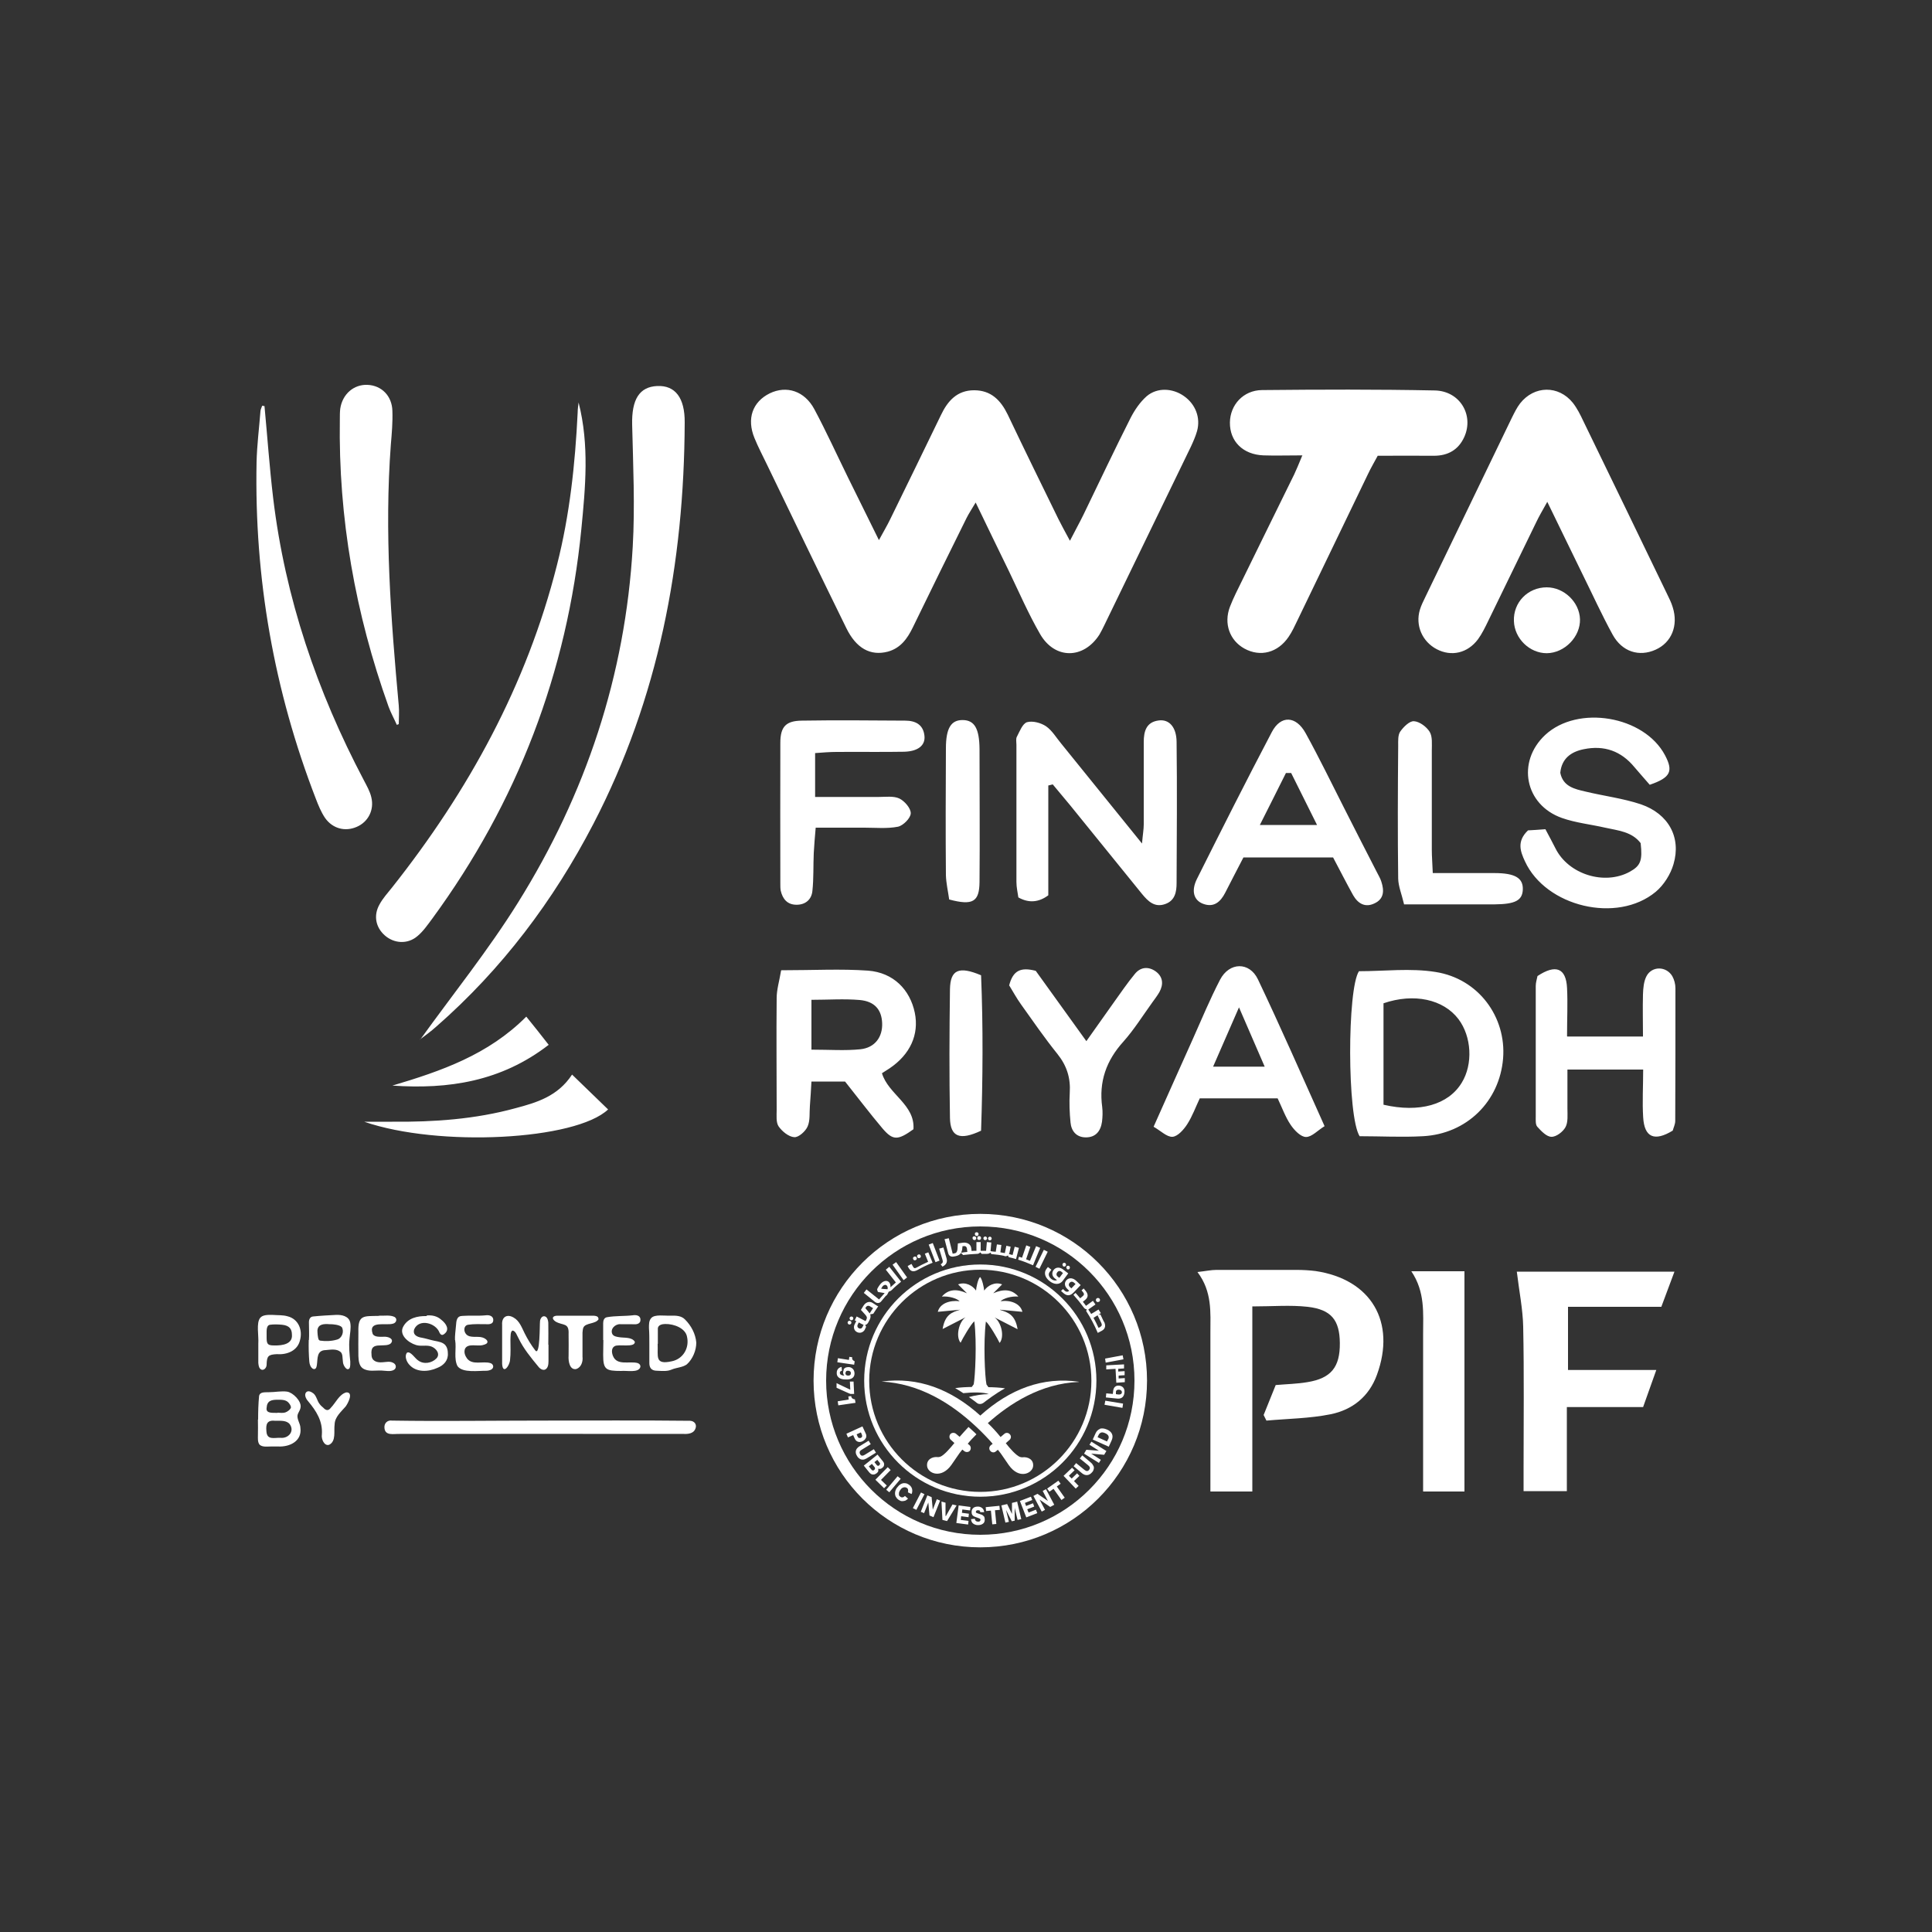 <svg xmlns="http://www.w3.org/2000/svg" id="Layer_1" data-name="Layer 1" version="1.1" viewBox="0 0 1000 1000"><rect x="0" y="0" width="1000" height="1000" fill="#333333" stroke="none"/><defs><style>.cls-1{fill-rule:evenodd}.cls-1,.cls-2{fill:#fff;stroke-width:0}</style></defs><path d="M454.8 279.8c2.6-4.8 4.4-7.8 5.9-10.9 8.8-18 17.6-36 26.3-54 3.5-7.4 8.4-12.9 17.2-12.9 8.8 0 13.8 5.2 17.4 12.6 8.6 18.1 17.4 36 26.2 54 1.6 3.2 3.3 6.3 6 11.3 2.8-5.5 5-9.4 7-13.5 8.1-16.7 16-33.5 24.4-50.1 2.1-4.1 4.9-8.2 8.3-11.2 5.5-4.7 13.5-4.2 19.3-.1 6 4.2 8.7 11.2 6.8 18.1-.8 2.8-2 5.5-3.2 8.1-14.9 30.8-29.9 61.6-44.8 92.4-.8 1.6-1.6 3.3-2.5 4.8-8.2 12.9-23.2 13-30.8-.3-6-10.4-10.8-21.5-16-32.3-5.6-11.4-11.1-22.9-17.3-35.7-2 3.4-3.5 5.6-4.7 8-9.4 18.9-18.7 37.9-27.9 56.8-2.8 5.7-6.3 10.6-12.9 12.4-8.9 2.3-16.3-1.6-21.5-12.3-13.8-28.1-27.4-56.3-41-84.5-2.2-4.6-4.6-9.1-6.5-13.8-4.1-10-1-18.7 7.9-23.1 8.7-4.2 18-1.3 23.1 8.2 6.2 11.6 11.6 23.5 17.4 35.3 5.1 10.3 10.2 20.7 16.1 32.6Zm346.1-20.1c-2.5 4.5-4.3 7.5-5.8 10.7-8.3 17-16.5 34-24.8 51-1.6 3.3-3.2 6.6-5.3 9.5-5.4 7.2-13.8 9.1-21.4 5.1-7.4-3.9-11.1-12.2-8.7-20.3.7-2.4 1.9-4.7 3-7 14.9-30.8 29.7-61.6 44.6-92.4 1.3-2.6 2.6-5.3 4.3-7.5 7.3-9.3 19.9-9.5 27.3-.3 2.2 2.8 3.9 6.2 5.4 9.4 14.5 29.8 28.9 59.6 43.3 89.4 1.1 2.3 2.3 4.6 3 7 3 9.5-.6 18.3-8.9 22-8.5 3.8-17.3 1.1-22.2-7.8-5.6-10.2-10.4-20.8-15.6-31.3-5.9-12-11.7-24.1-18.3-37.6Zm-126.7-24c-7.9 0-14 .2-20.2 0-10.7-.4-17.5-7.3-17.4-17 .1-9.1 6.9-16.7 16.6-16.8 29.8-.3 59.7-.4 89.5.2 13 .3 20.3 12.8 15.2 24.1-3 6.6-8.4 9.7-15.7 9.7-9.4-.1-18.9 0-29.1 0-1.7 3.2-3.5 6.2-5 9.4-12.2 25.2-24.3 50.5-36.5 75.7-1.4 2.9-2.8 6-4.6 8.6-5.6 8.3-14.7 10.6-22.9 6.1-7.6-4.2-10.8-12.9-7.5-21.6 1.8-4.7 4.2-9.3 6.4-13.8 8.9-18.3 18-36.6 26.9-54.8 1.2-2.6 2.3-5.2 4.1-9.6ZM217.5 538.1c16.9-23.5 35.2-46.2 50.6-70.9 35.1-56.2 55.6-117.7 59.4-184.2 1.2-21 .2-42.2-.3-63.2-.3-13 3.7-19.6 13-20 9.3-.4 14.3 6.1 14.2 18.9-.3 72.8-13.5 142.7-47.3 207.8-20.7 39.8-47.3 75.1-81.2 104.8-2.9 2.6-6.1 4.9-8.5 6.7Zm436.6 194.2c2-5 4-10 6.2-15.4 5.7-.5 11.1-.6 16.4-1.5 12.3-2 16.9-7.8 16.8-20.2-.1-11.9-4.4-17.4-16.7-18.8-8.9-1-18.1-.2-28.6-.2V772h-21.7v-82.2c0-10.5 1-21.2-6.7-31.4 4.4-.5 7.1-1.1 9.8-1.1h41.6c3.3 0 6.6.2 9.8.6 28.7 4.3 41.7 26.3 31.7 53.7-4.1 11.3-12.7 18.1-23.9 20.4-10.9 2.2-22.2 2.3-33.3 3.3l-1.5-3Z" class="cls-2"/><path d="M299.5 208.4c5.6 22 3.5 43.9 1.4 65.5-7.3 74.1-33.1 141.4-77.1 201.5-2.4 3.2-4.7 6.6-7.7 9.1-5.1 4.4-12.2 3.9-17-.4-4.6-4.1-5.9-10.2-2.7-15.9 1.7-3.2 4.2-5.9 6.5-8.8 39.6-50 69.7-104.8 85.4-167 6.6-25.9 9.4-52.3 10.7-78.9 0-1.8.3-3.6.5-5.3Zm551 519.9H811v43.5h-22.4v-11.9c0-24.4.3-48.8-.2-73.2-.2-9.2-2.1-18.4-3.3-28.5h81.6c-2.3 6.2-4.3 11.5-6.8 18.2h-48.3v32.7h45.7c-2.6 7.2-4.5 12.7-6.8 19.1ZM542.6 406.6v56.8q-7.5 5.6-15.5 1.1c-.3-2.3-1-5.1-1-8v-71c0-1.5-.4-3.2.3-4.3 1.4-2.7 2.9-6.7 5.2-7.4 2.9-.8 7.1.3 9.8 2.1 3.2 2.2 5.3 5.9 7.9 9 13.5 16.7 27 33.4 41.8 51.7.4-4.7.9-7.3.9-9.9v-42.6c0-5.6 1.3-10.4 7.8-11.2 5.3-.7 9.1 3.4 9.2 11 .3 24.4.1 48.8 0 73.2 0 4.5-.8 9-5.8 10.8-5.5 2-8.9-1.3-12.1-5.2l-37.2-45.9-9-10.8-2.4.6Zm248.3 23.2c2.1-.1 5.2-.3 9-.6 1.9 3.6 3.6 6.7 5.2 9.9 6.7 13.5 25.4 19.3 38.5 12.1 5.6-3.1 6.6-5.8 5.6-14.8-4.6-6-11.7-6.5-18.4-8-7.4-1.7-15.2-2.5-22.3-5-19.3-6.8-23.6-29.1-8.7-43 16.9-15.7 51.2-9.9 62 10.5 4.4 8.3 2.9 11.6-7.9 15.3-2.4-2.8-5.2-5.9-7.9-9.1-6.9-8.4-15.7-11.5-26.3-9.3-6.5 1.3-11.4 4.8-12.1 12.2 1.4 7.1 7.4 8.4 13 9.7 9.5 2.3 19.4 3.5 28.7 6.6 14.3 4.9 21 17.1 16.9 31-1.5 5.2-5 10.8-9.2 14.3-20 16.6-56.9 7.7-67.7-15.8-2.3-5-4.4-10.3 1.6-16Zm-386.4 72.4c16.6 0 30.8-.8 44.8.2 13.1 1 21.7 9.8 24.2 21.8 2.3 11.3-2.4 21.6-13.1 28.8-1.2.8-2.4 1.5-3.9 2.5 3.3 11 17.2 16.2 16.3 29-8.1 5.8-10.6 5.9-16-.4-6.6-7.8-12.7-15.9-19.4-24.3H420c-.2 4.2-.5 8.4-.8 12.6-.3 3.6.2 7.6-1.2 10.7-1.1 2.5-4.7 5.7-6.9 5.5-2.9-.2-6.3-3-8.1-5.6-1.4-2.1-1-5.6-1-8.5 0-19.3-.2-38.6 0-57.9 0-4.4 1.4-8.9 2.3-14.3Zm15.4 41.1c9.5 0 17.5.6 25.4-.2 7.6-.8 11.6-6.4 11.3-13.6-.3-6.9-3.9-11.2-11.6-11.9-8.1-.7-16.4-.1-25-.1v25.8Zm270.2-99.5h-46.5c-3.2 6.2-6.4 12.3-9.5 18.4-2.4 4.6-5.8 7.7-11.4 5.6-4.8-1.8-6.3-6.7-3.1-13 12.7-25.4 25.5-50.8 38.7-75.9 4.6-8.8 12.5-8.5 17.5.6 7 12.7 13.4 25.9 20 38.9 5.6 11 11.2 22.1 16.9 33.1.8 1.6 1.8 3.2 2.3 4.9 1.5 4.6 1.4 8.9-3.6 11.2-4.8 2.3-8.5.1-11-4.2-3.5-6.3-6.8-12.8-10.4-19.6Zm-21.8-43.7h-2.7c-4.4 8.7-8.7 17.5-13.5 26.9h29.6c-4.8-9.7-9.1-18.3-13.4-26.9Zm35.5 188.1c-6.6-10.1-6.5-76.5-.4-85.5 13 0 26.7-1.7 39.7.4 22.2 3.5 36.6 23.3 34.9 44.7-1.8 22.3-18.8 39.1-41.5 40.3-10.9.6-21.8 0-32.7 0Zm12.3-16.4c18.6 4.3 33.6 0 40.5-11.4 5.9-9.6 5.1-23.9-1.7-32.9-7.8-10.3-23.1-13.6-38.8-8.2v52.6ZM136.9 210.2c1.5 15.9 2.6 31.8 4.5 47.7 6.2 51.6 22.7 100 46.9 145.9 1.5 2.9 3.2 5.8 3.9 8.9 1.6 6.6-1.7 12.8-7.6 15.3-6 2.6-12.5.9-16.4-4.7-2-3-3.4-6.4-4.7-9.8-21.7-56.1-31.9-114.2-30.7-174.3.2-8.7 1.3-17.4 2-26.2 0-1 .6-2 .9-3 .4 0 .8.2 1.2.2Zm674.4 326.3h39.1c0-7.6-.2-14.7 0-21.8.1-3.2.4-6.7 1.8-9.4 2.8-5.4 10.3-5.3 13.4 0 1 1.8 1.6 4.1 1.6 6.2 0 22.9 0 45.8-.1 68.7 0 1.7-.9 3.5-1.3 5-9.5 5.8-14.7 3.5-15.3-6.9-.5-7.9 0-15.9 0-24.7h-39.2v20.2c0 3.2.4 7-1 9.6-1.3 2.4-4.8 5.1-7.3 5-2.5 0-5.3-3-7.3-5.2-1-1.1-.8-3.5-.8-5.3v-67.6c0-1.8.6-3.5.9-5.1 9.5-6.3 14.8-4.1 15.3 6.2.4 7.9 0 15.9 0 25ZM421.9 389.7v22.8h32.9c3.6 0 7.7-.6 10.7.8 2.7 1.3 6 5.1 5.9 7.7-.1 2.5-3.9 6.3-6.6 6.9-5.6 1.1-11.6.5-17.4.5h-25.2c-.4 4.8-.8 9-1 13.1-.3 6.5 0 13.1-.7 19.6-.4 4.4-3.5 7.2-8.2 7.2-4.7 0-7.2-2.9-8.2-7.3-.2-1.1-.2-2.2-.2-3.3 0-24.4-.1-48.8 0-73.2 0-8.4 2.9-11.4 11.1-11.5 17.8-.3 35.7-.1 53.5 0 5.3 0 9.4 2 10 7.9.5 4.9-3.3 8-10.5 8.2-11.6.2-23.3 0-35 .1-3.5 0-7.1.3-11.2.6Zm263.7 193.2c-3.6 2.2-6.6 5.6-9.6 5.6-2.7 0-6-3.4-7.9-6.2-2.8-4.1-4.5-9-6.8-13.8H621c-2.1 4.4-3.8 9.2-6.5 13.4-1.8 2.8-4.9 6.3-7.6 6.5-2.9.2-6.1-3.1-9.8-5.2 7.3-16.3 13.7-30.8 20.3-45.4 4.6-10.3 8.9-20.7 14.1-30.7 4.8-9.2 15.2-9.4 19.6-.2 11.7 24.6 22.6 49.5 34.5 76Zm-57.7-30.8h26.7c-4.5-10.4-8.4-19.4-13.3-30.7-5 11.5-9 20.7-13.4 30.7ZM205.4 375.2c-1.4-3.2-3.1-6.2-4.3-9.5-17.2-48.1-26-97.6-25.2-148.7 0-1.8 0-3.7.2-5.4 1.1-7.6 7-12.7 14.1-12.4 7.3.3 12.7 5.7 12.9 13.5.2 5.8-.3 11.6-.8 17.4-3.4 45.2 0 90.2 4.1 135.1.3 3.2 0 6.4 0 9.6-.4.2-.9.3-1.3.5ZM736.6 772v-81.5c0-10.8 1.1-21.8-6.1-32.5H758v114h-21.4ZM522.3 510.2c2-8 6.1-9.7 13.8-7.7 7.9 10.9 16.5 23 26.2 36.4 5.1-7.2 9.6-13.5 14.1-19.9 3.6-5 7.1-10.2 11-14.9 2.9-3.6 7-4 10.8-1.3 3.8 2.8 4.1 6.7 1.9 10.7-1.1 1.9-2.4 3.6-3.7 5.4-4.9 6.8-9.4 14-14.9 20.2-8.9 9.8-12.8 20.8-11 33.9.3 2.5.2 5.1-.1 7.6-.7 4.9-3.3 8.2-8.6 8.1-4.7-.1-7.3-3.3-7.7-7.7-.5-5.1-.7-10.2-.4-15.3.5-7.7-1.5-14.1-6.4-20.2-6.6-8.2-12.6-16.9-18.8-25.6-2.3-3.2-4.2-6.7-6.1-9.8Zm204.4-42.3c-1.2-5.1-2.9-9.1-3-13.1-.3-22.9-.2-45.9 0-68.8 0-2.5-.2-5.6 1.1-7.4 1.7-2.4 4.8-5.5 7.1-5.3 2.9.2 6.5 2.9 8.1 5.5 1.5 2.5 1.1 6.3 1.1 9.6v51.3c0 3.6.3 7.1.5 12.2h31.9c10.8 0 15 2.6 14.7 8.7-.3 5.5-4 7.4-14.6 7.5h-46.9Zm-235.4-2.3c-.6-4.3-1.6-8.5-1.7-12.7-.2-21.8-.1-43.7 0-65.5 0-10.6 2.7-14.8 8.8-14.7 6 .1 8.5 4.4 8.6 15 0 22.9.2 45.9 0 68.8-.1 10.3-3.5 12.3-15.6 9.1ZM314.8 574.2c-16.8 16-87.7 19.7-126.3 6.4H203c21.6.2 43-1.3 63.8-7 10.9-2.9 21.9-6.1 29.3-17.4 6.4 6.2 12.5 12.1 18.6 18Zm193.1 11c-11.2 5.3-16 3.2-16.2-6.5-.4-22.2-.3-44.5 0-66.7.2-10 4.5-12.1 16.1-7.2 1.1 26.5.9 53.9 0 80.4Zm-304.8-23.3c25.2-7.5 49.6-15.9 69.3-35.7 3.9 4.8 7.4 9.2 11.6 14.6-24.6 19-51.9 23.1-80.9 21.1Zm614.7-241.5c.3 9.1-7.9 17.6-17.2 17.7-8.9 0-16.7-7.6-17-16.6-.4-9.7 7.2-17.5 17-17.5 8.9 0 16.9 7.6 17.2 16.5ZM279.6 735.3c25.8 0 51.7-.2 77.6.1 2.2.1 3.7 1.9 2.7 4.2-.9 2.3-3.6 2.7-5.8 2.6-49.1-.1-98.2 0-147.3 0-3-.1-7.4 1.1-7.8-3-.3-2.5 1.5-4.3 4-3.9 25.5.4 51 0 76.5 0h.2Zm-146-.6c0-3.8.1-8.1.5-12.1.4-2.3 3-1.9 5.2-2 3.1 0 6.2-.7 9.3-.3 3.1.5 7.4 4.9 7 8-.1 1.2-.8 2.2-1.3 3.3-1.2 2.6 1.2 4.9 1.2 7.6.8 6.7-5.5 9.8-11.5 9.5h-3.8c-2 0-4.3.4-5.8-.9-1.1-1.3-.9-3.2-.9-4.8.1-2.7 0-5.5 0-8v-.2Zm9.1.7c-4.4-.5-5.2 1.5-4.8 5.5.3 4.6 4 3.2 7.2 3.3 4.1.5 7.5-3.3 4.9-7-1.6-2.1-4.8-1.8-7.2-1.8h-.2Zm.9-4.2c1.2 0 2.7.3 4-.1 1.2-.4 2.7-1.5 3-2.6 0-.8-.6-1.7-1.1-2.3-1.4-1.8-3.8-1.7-5.9-1.7-3.1 0-5.4.5-5.6 4.2-.5 3.1 3.4 2.5 5.5 2.6h.2ZM283.9 696v7.1c0 1.9.1 3.9-.9 5.1-1.3 1.7-3.4.5-4.4-.9-3.8-4.6-7.6-9.2-10.2-14.6-.8-1.3-1.4-3.7-3-4-1.3.2-1.1 3-1.2 4.7 0 3.5.2 7.1-.2 10.5-.2 3-3.7 7.8-4.1 2.1v-20.3c-.3-4 2.5-5.8 6-3.7 3 1.7 4.2 5.2 5.7 8.2 1.5 3 3.4 6.1 5.4 8.7 2.6 3.6 2.3-13.6 2.5-14.8 0-1.5 1.2-3.5 2.9-2.6 1 .6 1.3 2 1.4 3.1.1 3.7 0 7.6 0 11.2v.2Zm-124-2.4c.2-2.8 0-6.1 0-9.2 0-1.5.6-2.9 2.2-3 3.9-.4 7.7-.6 11.6-.8 3.1-.2 7 .6 7.6 4.1.5 2.7-.2 5.6-.4 8.3-.4 3.9 0 7.8.4 11.7 0 1.1.1 2.6-.4 3.5-1.4 1.8-3.4-1.7-3.4-3.3-.3-2 0-4.2-1.3-5.2-2.1-1.7-5.1-1.1-7.6-.9-4.8.1-4.1 4.4-4.6 7.8-.2 1.4-.7 2.4-2 1.9-1.2-.7-1.8-2.3-1.9-3.7-.3-3.6-.4-7.4-.3-11v-.2Zm10.6-8.2c-2.6-.2-5.9-.2-6.2 3.2 0 1.5.2 3.7.6 4.7.2.3.4.5.8.6 2.7.4 5.9.3 8.6-.5 2.7-.6 4-4.2 2.6-6.5-1.2-1.2-4.4-1.5-6.1-1.5h-.2Zm25.8-4.4c2.6.1 5.7-.5 8 .7 1.5 1 .8 3-.8 3.4-3.6 1.2-13.1-1.9-10.6 5.3.9 1.8 3.8 1.5 6 1.5 1.6-.1 4.5.7 3.9 2.6-.8 2.2-4.2 1.7-6.2 1.9-3.3 0-4.7 1.1-4.3 4.8 0 3.2 2.6 4.2 5.8 3.9 1.7-.1 3.6-.6 5.2.2 2 .8 2.1 3.1.3 3.9-1.8.8-3.9.3-6 .2-3.3-.2-7 .8-9.9-1.2-1.8-1.3-2.1-3.9-2.2-6.3-.1-4.2 0-8.3 0-12.4-.3-9.1 2.8-8.2 10.5-8.4h.2Zm139.8 14.5c0-2.5 0-5.5-.2-8.1 0-1.8-.1-3.8 1.2-5.2 1.8-2 6.7-1.1 10.2-1.2 2.6-.1 5.4 0 7.3 2 3.2 3.2 5.4 7.4 5.8 11.9 0 4-1.8 8.5-4.9 11.3-2.2 1.6-5.3 1.6-7.9 2.7-2.3 1-4.8.7-7.5.6-3 0-4.1-1.6-4-4.4v-9.6Zm4.3.1c.3 6.4-1.7 11 7.3 9 5.9-1.2 9.2-6.9 7.9-12.7-.8-4.4-6.7-6.7-11.3-6.6-1.6 0-3.6.5-3.8 2.2v8Zm-119.6-14.7c2.8-.3 5.5.3 7.6 2.2 2.7 2.1 4.5 5.2 1.5 7.4-1.1.9-1.9.3-2.4-.7-1.8-5-10.5-7.5-13.1-1.8-.9 2.9 1.4 4 3.9 4.4 1.7.3 3.3.8 4.9 1.2 2.1.6 4.6.7 6.3 1.8 1.7 1 2.3 3.1 2.3 5 .3 3.7-2.1 6.3-5.4 7.6-4.8 2.2-11.1 2.4-14.6-1.7-1.4-1.5-2.5-4.4-1.2-6.1 1.8-1.2 4.3 3.1 5.9 4 2.8 2.1 7 1.4 9.4-1.1 2.1-2.2 0-5.1-2.5-6.1s-5.4 0-8-.8c-4.3-1.3-9.1-5.5-6.6-9.7 2.4-4.3 7.3-5.4 11.9-5.3h.2Zm14.7 12.7c-.1-2.2.3-4.9.5-7.3.2-2.9.4-5.2 3.5-5.2 4-.3 8 .1 11.9-.3 2-.3 4.2.5 3.9 2.8-.2 1.8-2.2 1.9-3.7 1.8-3.1 0-6.3-.2-9.4.3-2.3.5-2.3 3.4-.9 4.9 2 2.2 5.8.8 8.5 1.7 1.3.4 2.6 1.4 2.5 2.3 0 .8-1.1 1.3-2.4 1.6-2.7.8-7.7-1.1-9.2 1.9-.7 1.8 0 3.6 1 5 2.8 3.7 8.2 1.3 12 2.4 1.2.3 1.8 1.4 1.5 2.3-.4 1.2-2 1.6-3.2 1.7-4.3-.1-12.5 1.3-15.2-2.4-2-3.9-.5-9.1-1.2-13.3v-.2Zm76.7 0v-8.7c0-1.3.4-2.8 1.9-3.1 4.4-.8 9-.5 13.4-1 1.6-.3 3.8 0 4 2 0 .6 0 1.2-.4 1.7-1.1 1.3-2.9.9-4.5.9h-5.5c-2.7-.2-5.5 2.6-4.1 5.2.7 1.1 2.1 1.3 3.3 1.5 2.7.5 6.7-.2 8.3 2.4.1 3.3-8.5 1-10.5 2.3-1.8 1-1.5 3.5-.8 5.1 2.1 5.1 8.5 2.5 12.7 3.6.9.3 1.7 1.1 1.4 2.2-1 3-7.1 1.6-9.9 1.9-7.9 0-9.3-.7-9.3-8.3 0-2.4.1-5.2.1-7.5v-.2Zm-178.5 1.9c.3-4.1-1.2-10.8 1-13.4 1.2-1.5 3.8-1.6 6.6-1.5 2.5.2 5.1 0 7.5.7 5.7 1.4 7.9 7.1 6.5 12.3-1.2 5.5-6.7 7.7-11.9 7.3-4.6.2-5.3 1-5.4 5.5 0 1.8-1.9 3.6-3.4 2-.7-.8-.8-2-.9-3v-9.9Zm4.3-3.9c0 3.6 0 4.9 4.1 4.8 4.2.1 9.4-.8 9-5.5 0-3-1.3-4.8-5-5.2-2-.2-4.4-.3-6.4 0-2.2.4-1.6 4-1.7 5.7v.2Zm171.9-8.9c-1.5 2.8-7 1.8-8 4.6-.3.8-.3 1.7-.4 2.5v12.4c.3 2.5-.6 5.5-3.2 6.4-3.5.7-4.2-4.2-4-6.8.1-3.8 0-7.5 0-11.3.3-6.1-2.9-4.2-6.8-6.5-2.3-1.6-1.4-3 1-3h17.9c1.1 0 3.5 0 3.3 1.6Zm-151.3 37.8c1.1-.9 2.7 0 3.7.8 1.6 1.4 1.8 3.8 3.2 5.5.5.7 1.2 1.3 1.8 1.8 1.3 1.4 2.6 1.9 4 0 2.5-2.6 4.3-6.9 7.9-7.9 4-.2.9 5.7-.3 7.3-2.4 2.8-5.6 5.4-5.7 9.3-.5 3.4.9 8.6-2.8 10.5-2.6.9-4.2-3.1-3.8-5.3.5-6.9-2.9-12.2-7.1-17.2-1.1-1.2-2.3-3.5-.9-4.8h.1Zm435.1-5.9c0 47.7-38.6 86.3-86.3 86.3s-86.3-38.6-86.3-86.3 38.6-86.3 86.3-86.3 86.3 38.6 86.3 86.3Zm-86.3-79.8c-44.1 0-79.8 35.7-79.8 79.8s35.7 79.8 79.8 79.8 79.8-35.7 79.8-79.8-35.7-79.8-79.8-79.8Z" class="cls-2"/><path d="M507.4 654.5c-33.2 0-60.1 26.9-60.1 60.1s26.9 60.1 60.1 60.1 60.1-26.9 60.1-60.1-26.9-60.1-60.1-60.1Zm0 117.7c-31.8 0-57.5-25.8-57.5-57.5s25.8-57.5 57.5-57.5 57.5 25.8 57.5 57.5-25.8 57.5-57.5 57.5Zm74-68.6-9.1 1.7-.3-2.1 9.1-1.7.4 2.1Zm-.5 25.1-9.2-1.6.4-2.1 9.2 1.5-.3 2.1Zm-8.5-5.4.2-2.1 3.4.3.2-1.8c.2-1.5 1.2-2.7 3.1-2.5 1.8.2 3 1.5 2.7 3.7-.3 2.5-1.9 3.2-3.8 3l-5.9-.6Zm6.5-1.5c1 .1 1.7-.3 1.8-1.1 0-.7-.4-1.3-1.4-1.4-1-.1-1.6.3-1.7 1v1.3c-.1 0 1.3.2 1.3.2Zm-.1-13.4v1.5l3.3-.2v2.1c.1 0-3.1.2-3.1.2v1.5l3.2-.2v2.1c.1 0-4.4.3-4.4.3l-.4-7.2-4.8.3v-2.1c-.1 0 9.2-.5 9.2-.5v2.1c.1 0-3 .2-3 .2Zm-136.5-2-8.9-1.3.3-2.1 5.7.9.2-1.6 1.5.2v.2c-.1.5 0 .9.3 1.2.3.3.6.6 1 .7l-.3 1.7Zm-5.8 2.5c.3-.4.6-.7 1.1-1 .5-.2 1-.3 1.6-.3.7 0 1.3.2 1.8.6.5.3.8.8 1 1.2.2.5.3 1 .3 1.5 0 1.2-.5 2-1.3 2.5s-2 .7-3.5.6c-1.7 0-2.9-.5-3.5-1.1-.7-.6-1-1.5-.9-2.5 0-.8.3-1.4.7-1.9.4-.5 1-.8 1.8-1l.2 2c-.7.1-1 .4-1.1 1 0 .5.2.8.6 1.1.4.2 1 .4 1.7.4-.2-.3-.4-.6-.5-.8-.1-.3-.1-.6-.1-1s.2-.9.4-1.3Zm1.5 1c-.3.2-.4.5-.4.8 0 .3 0 .6.3.9.3.3.6.4 1 .4.5 0 .8 0 1.1-.3.3-.2.4-.5.4-.9 0-.3 0-.6-.3-.9-.2-.2-.6-.4-1.1-.4-.5 0-.8 0-1.1.3Zm3.8 5.1.3 6.5h-1.9c0 .1-7.2-3.2-7.2-3.2v-2.4c-.1 0 7.1 3.4 7.1 3.4l-.2-4.2h1.9Zm1 11.1-8.9 1.3-.3-2.1 5.7-.9-.2-1.6 1.5-.2v.2c.1.5.3.8.7 1.1.3.2.8.4 1.2.4l.3 1.7Zm126.1-52.3c.5-.3.6-1 .3-1.5s-1-.6-1.5-.3-.6 1-.3 1.5 1 .6 1.5.2Zm2.5 10.4-1.8-3.8h-1.1c0 .1 1.3-.7 1.3-.7l-1.2-1.9-3.8 2.3c-.5-.8-1-1.6-1.5-2.3l3.7-2.6-1.3-1.9-3.6 2.6c-.5-.7-1-1.4-1.6-2.1l1.1-.9c1.7-1.4 1.8-2.9.3-4.8l-1-1.2-1.1 1 .6.7c.9 1 .8 1.7 0 2.3l-1.3 1.1c-.8-1-1.6-1.9-2.4-2.8l-1.1 1c1.9 2.1 3.7 4.3 5.3 6.5.4.6 1 1 1.6 1l-.3.9c2.3 3.5 4.3 7.3 6 11.3l2.1-1.1c2.1-1.1 2-3.1 1.1-4.8Zm-1.8 2.6-1 .5c-.8-1.8-1.7-3.5-2.6-5.2l2.1-1.3 1.9 3.9c.5.9.3 1.7-.4 2Z" class="cls-2"/><path d="m553 659-2.9 3.9c-1.8 2.4-4.6 1.9-6.7.3-2.1-1.6-3.5-4.1-1.7-6.5l.7-.9 1.8 1.4-.9 1.2c-1 1.3-.2 2.8 1 3.7.8.6 1.9.9 2.8.5l-1-.8c-1.5-1.1-1.9-2.9-.8-4.4 1.3-1.8 3.5-1.5 5-.3l2.6 2Zm-3.6-.8c-.7-.5-1.6-.5-2.2.4-.6.8-.4 1.7.3 2.2l.8.6s0-.1.1-.1l1.8-2.4-.8-.6Zm.9-2.9c-.4-.3-.5-.9-.2-1.3s.9-.5 1.3-.2.5.9.2 1.4c-.3.4-.9.5-1.4.2Zm2 1.5c-.4-.3-.5-.9-.2-1.3s.9-.5 1.3-.2.5.9.2 1.4c-.3.4-.9.5-1.3.2Zm7.1 8.3-3.7 3.9c-2.1 2.1-3.8 1.7-5.6 0l-.9-.8 1-1 .6.6c.9.9 1.7 1.1 2.6.3l-1.1-1.1c-1.3-1.3-1.5-3.1-.3-4.4 1.5-1.6 3.6-1 5 .3l2.4 2.3Zm-4.9 1.8 2.2-2.3-.8-.7c-.6-.6-1.5-.7-2.2 0-.7.7-.6 1.6 0 2.2l.8.7Zm-78.4-15.8c.5-.2.7-.8.4-1.3-.2-.5-.8-.7-1.3-.4-.5.2-.7.8-.4 1.3.2.5.8.7 1.3.4Zm-2.1 1.1c.5-.2.7-.8.4-1.3-.2-.5-.8-.7-1.3-.4-.5.2-.7.8-.4 1.3.2.5.8.7 1.3.4Zm31.8-11.3c0 .5.4.9 1 .9s1-.4 1-1-.4-1-1-1-1 .4-.9 1Zm-1.5 1c.5 0 1-.4 1-1s-.4-1-1-1-1 .4-.9 1c0 .5.4 1 1 .9Zm1.2-2.1c.5 0 1-.4 1-1s-.4-1-1-1-1 .4-.9 1c0 .5.4 1 1 .9Zm6.8 2.2c.5 0 1-.4 1-.9s-.4-1-.9-1-1 .4-1 .9.4 1 .9 1Zm-2.4-.1c.5 0 1-.4 1-.9s-.4-1-.9-1-1 .4-1 .9.4 1 .9 1Z" class="cls-2"/><path d="m482.8 653.8-2.3-5.6-1.8.7 1.7 4.2c-2.3 1-4.8 2.3-6 3-.9.5-1.4.4-1.9-.6l-.7-1.3-2 1.1.4.8c1.2 2.2 2.7 2.3 4.6 1.3 2.5-1.4 5.1-2.7 7.9-3.8Zm37-3.6c.8.1 1.4 0 1.9-.4l.4.9c1.3.3 2.5.6 3.8 1l1.5-5.8-2.2-.6-1.1 4.3c-.6-.2-1.2-.3-1.9-.5.1-.2.2-.5.3-.7l.6-3.1-2.2-.5-.8 3.8c-.8-.1-1.5-.3-2.3-.4l.5-3.8-2.3-.3-.6 3.8c-.8 0-1.9-.2-2.7-.3l.4-4.5-2.3-.2-.4 4.5h-2.8v-4.5h-2.2v4.5c-.9 0-1.7 0-2.5.1l-.2-1.5c-.3-2.2-2.3-3-4.2-2.8l-2.7.4-.2 3c-.2 1.2-.5 1.9-1.4 2.1l-1.1.2-2-8-2.2.5 1.9 7.3c.3 1.3 1.4 1.9 2.7 1.7.4 0 .8-.2 1.1-.2 1.3-.3 2.3-.8 2.8-1.7l1.1 1.1c2.4-.3 4.7-.5 7.2-.6.8 0 1.2-.3 1.7-.8l.7.8h2.7c.8 0 1.4-.2 1.8-.7l.5.8c2.4.2 4.7.5 7 1Zm-22.3-1.9c.2-.4.4-1 .5-1.5l.2-1.8h.6c.8-.2 1.6.3 1.7 1.4l.2 1.6c-1.1.1-2.1.2-3.2.4Zm40.9-2.4-2.1-.9-3.2 7.6c-.7-.3-1.3-.5-2-.8l2.2-6.4-2.1-.8-2.2 6.4c-.5-.2-1.1-.4-1.6-.5l-.4 1.5c2.6.8 5.2 1.8 7.7 2.9l3.7-9Zm-55.6-2.5 3.5 9.1-2.1.8-3.5-9.1 2.1-.8Zm7.1 7.8c.6 1.9 0 3.4-2.1 4.4l-.9-1.2c.9-.5 1.3-1 1-2.1l-1.8-6 2.2-.6 1.6 5.5Zm52.4-3.3-4.3 8.8-2-1 4.3-8.8 2 1Zm-102.2 35.8c-.5-.2-1.1 0-1.3.5-.2.5 0 1 .5 1.3.5.2 1 0 1.3-.5.2-.5 0-1.1-.5-1.3Zm1-2.2c-.5-.2-1.1 0-1.3.5-.2.5 0 1 .5 1.3.5.2 1 0 1.3-.5.2-.5 0-1.1-.5-1.3Zm13.3-5.4c-.2-.1-1.1-.6-2.7-1.7-1.8-1.2-3.8-.2-4.8 1.5l-1.3 2.1 2.1 2.3c.8.9 1.3 1.6.8 2.5l-.1.3-.4.7-4.6-2.4-1 2 .8.4-.8 1.6c-.8 1.5-.4 3.3 1.2 4.1 1.6.8 3.3.1 4.1-1.4v-.2c.2-.2.3-.5.4-.7l.2-.5-.5-.9c.6-.1 1.1-.5 1.5-1.1.2-.3.7-1.3.7-1.3.6-1.2.8-2.1.4-3.1l1.6-.3c.8-1.3 1.7-2.6 2.6-3.9Zm-8 10.8c-.3.7-1.1 1-1.8.6-.8-.3-1-1.1-.7-1.8l.6-1.2 1.7.9c.3.1.5.2.8.3l-.6 1.2Zm3.8-7.2v.2c-.3-.4-.8-1-1.1-1.4-.3-.3-1.2-1.4-1.2-1.4l.3-.5c.4-.7 1.3-1 2.2-.4l1.5.9c-.6.8-1.1 1.7-1.7 2.6Zm8.6-9.1c.6-.7.9-1.4 1.2-2 .5-.2 1.1-.4 1.7-1 1.4-1.5 3.1-2.8 4.7-4.2l-6.1-7.7-1.8 1.5 5.2 6.6c-.9.8-1.9 1.7-2.8 2.5.1-1.1-.2-2.1-.8-2.7-.9-.9-2.6-.9-4.2.8-.8.9-1.5 2-1.9 2.9 0 0 .2 1.1.3 1.2 0 .1.3.3.5.3s2.3.4 3.1.5c-1 1.1-1.9 2.2-2.9 3.3l-6.5-5.2-1.4 1.8 5.8 4.7c1.1.8 2.4.7 3.2-.3.8-1 1.7-2 2.5-3Zm-2.8-3.5c.3-.5.6-1 .9-1.4.7-.7 1.5-.9 2.1-.3.4.4.6 1.1.4 1.9-.9 0-3.1-.2-3.4-.3Zm7.8-13.9 5.7 8-1.8 1.4-5.7-8 1.8-1.3Zm-15.7 91.2c-.3.7-.9 1.2-1.7 1.6-.9.4-1.7.5-2.4.2-.7-.2-1.2-.8-1.6-1.6l-.8-1.8-2.7 1.2-.8-1.9 8.3-3.8 1.7 3.7c.4.8.4 1.6.1 2.3Zm-4.2-.8c.2.3.4.6.7.7h.9c.3-.2.6-.4.7-.6.1-.3 0-.6 0-.9l-.6-1.4-2.2 1 .6 1.4Zm2.7 11.9c-.6 0-1.2-.1-1.7-.5-.5-.3-1-.8-1.3-1.4-.6-.9-.8-1.8-.6-2.7.2-.9.8-1.6 1.7-2.2l4.9-3 1.1 1.8-4.7 2.9c-1.1.6-1.3 1.4-.8 2.3.5.9 1.3 1 2.4.3l4.7-2.9 1.1 1.8-4.9 3c-.7.4-1.3.6-1.9.6Zm11 2.7c0 .6-.4 1.2-1 1.6-.3.3-.7.4-1 .5-.3 0-.7 0-1-.1v1.2c-.1.4-.4.8-.8 1.1-.7.5-1.3.8-2 .7-.7 0-1.2-.4-1.8-1l-2.9-3.6 7.1-5.7 2.8 3.5c.5.6.7 1.2.6 1.9Zm-6.5 2.5c.2.3.4.4.7.4.2 0 .5 0 .7-.3.3-.2.4-.4.4-.7 0-.3 0-.5-.3-.8l-1.3-1.6-1.6 1.3 1.3 1.6Zm2.7-2.4c.2.2.4.4.6.4.2 0 .5 0 .7-.3.2-.2.4-.4.4-.6 0-.2 0-.5-.2-.7l-1.2-1.5-1.5 1.2 1.2 1.5Zm-.7 7.6 6.4-6.5 1.5 1.5-5 5.1 3 2.9-1.4 1.4-4.4-4.3Zm5.6 5.2 5.9-7 1.6 1.3-5.9 7-1.6-1.3Zm10 5.6c-.6.2-1.2.3-1.8.3-.6 0-1.2-.3-1.8-.7-.7-.5-1.1-1-1.5-1.7-.3-.7-.4-1.4-.3-2.2.1-.8.4-1.6 1-2.4.6-.8 1.2-1.4 1.9-1.8.7-.4 1.4-.6 2.2-.5.7 0 1.4.3 2.1.8.6.4 1 .9 1.3 1.4.3.6.4 1.1.4 1.7s-.1 1.2-.4 1.7l-1.9-.9c.2-.4.2-.9.1-1.3 0-.4-.3-.8-.7-1-.3-.2-.6-.3-1-.3s-.8.1-1.2.3c-.4.2-.8.6-1.1 1.1-.4.5-.6 1-.7 1.5v1.2c.1.3.4.6.7.8.4.3.8.4 1.2.3.4 0 .8-.3 1.2-.7l1.6 1.4c-.5.5-1 .8-1.5 1.1Zm3.8 3.9 4.2-8.1 1.8.9-4.2 8.1-1.8-.9Zm10.7 4.7-2.1-.9-.6-6.7-2.2 5.5-1.7-.7 3.4-8.5 2.2.9.6 6.5 2.1-5.4 1.7.7-3.4 8.5Zm12-6.2-5 8.2-2.4-.6-.5-9.5 2.1.6v6.9h.2l3.4-6 2.1.5Zm2.5 3.9 3.8.5-.2 1.8-3.8-.5-.2 1.9 4 .5-.2 1.9-6.1-.8 1.2-9.1 6.1.8-.2 1.8-4-.5-.2 1.7Zm9.6-1c-.2-.2-.6-.3-1-.3s-.6 0-.9.2c-.2.2-.3.4-.3.6s0 .4.2.5c.2.1.4.2.7.3l1.2.4c.6.2 1 .3 1.3.5.3.2.6.5.9.8.2.4.3.9.3 1.6 0 .9-.3 1.7-1 2.1-.7.5-1.5.7-2.5.7s-1.8-.3-2.5-.8-1-1.3-1.1-2.3l2-.2c0 .5.2.9.5 1.1.3.3.7.4 1.1.4s.7 0 .9-.2c.2-.2.4-.4.4-.7s0-.5-.3-.6c-.2-.1-.5-.3-.9-.4l-1.1-.4c-.5-.2-.9-.3-1.2-.5s-.6-.4-.8-.8c-.2-.3-.3-.8-.3-1.4 0-.9.3-1.6.9-2.1.6-.5 1.4-.7 2.4-.7.9 0 1.6.3 2.2.8s.9 1.2 1 2.1h-2c0-.3-.2-.6-.4-.8Zm10.2-.5-2.5.2.7 7.1-2.1.2-.7-7.1-2.5.2-.2-2 7.1-.7.2 2Zm9-4.1 2.1 8.9-1.9.4-1.5-6.2v6.6c-.1 0-1.5.3-1.5.3l-3-5.9 1.5 6.2-1.8.4-2.1-8.9 3-.7 2.5 5.1v-5.7l2.9-.7Zm4.6 2.1 3.6-1.4.6 1.7-3.6 1.4.7 1.7 3.8-1.5.7 1.8-5.7 2.2-3.3-8.5 5.7-2.2.7 1.7-3.8 1.5.6 1.6Zm14.5-.6-2 1.1-5.5-3.8 2.8 5.3-1.7.9-4.3-8.1 2.1-1.1 5.4 3.7-2.7-5.2 1.7-.9 4.3 8.1Zm3.5-11-2.1 1.5 4.1 5.8-1.7 1.2-4.1-5.8-2.1 1.5-1.2-1.6 5.8-4.1 1.2 1.6Zm4.2-4 1.4 1.4 2.8-2.7 1.2 1.3-2.8 2.7 2.4 2.5-1.5 1.4-6.3-6.6 4.4-4.2 1.3 1.3-2.9 2.8Zm12.7-5.2c.2.6.3 1.2.1 1.7-.1.6-.4 1.2-.9 1.7-.7.8-1.5 1.3-2.4 1.4-.9.1-1.8-.2-2.7-.9l-4.4-3.7 1.3-1.6 4.3 3.5c1 .8 1.8.8 2.4 0 .7-.8.5-1.6-.5-2.4l-4.3-3.5 1.3-1.6 4.4 3.7c.6.5 1 1 1.2 1.6Zm6.7-7.7-1.2 2-6.7-.6 5 3.2-1 1.6-7.7-4.8 1.2-2 6.5.5-4.9-3.1 1-1.6 7.7 4.8Zm-3.4-11.5c1-.3 2.2-.2 3.6.4 1.4.6 2.3 1.4 2.7 2.4.4 1 .3 2-.2 3.2l-1.5 3.3-8.3-3.7 1.5-3.3c.5-1.1 1.3-1.9 2.3-2.2Zm4.3 5.5c.3-.7.4-1.3.1-1.8-.2-.5-.8-1-1.7-1.4-.9-.4-1.6-.5-2.1-.3s-1 .6-1.3 1.3l-.5 1.1 4.9 2.2.5-1.1Z" class="cls-2"/><path d="M558.5 715.2c-18.7-2.7-35.8 3.7-51.1 17.5-15.2-13.7-32.3-20.2-51.1-17.6 19.5 1 35.9 11.1 49 23.4 2.6 2.4 6.6 6.5 8.5 8.8l-1 .8c-.9.7-1 2.1-.2 2.9.7.9 2.1 1 2.9.2l1-.8c.6.8 1.2 1.5 1.5 1.9 0 0 2.1 3.1 4.2 6.1 5.2 7.3 11.8 4.4 12.5.8.6-3.8-2.8-5.3-5.6-4.9 0 0-.6 0-1.2-.2-2-.8-5.2-4.4-7.3-7.1l1.9-1.7c.9-.7 1-2.1.2-2.9-.7-.9-2.1-1-2.9-.2l-1.9 1.6c-2.1-2.6-4.3-5-6.6-7.2 11.3-10.1 27.4-20.5 47-21.3Z" class="cls-1"/><path d="m517.6 677.9 11.6 1.1c-1.1-4.4-6.2-6.2-11.3-5.5 1.5-1.5 5.6-2.7 9.2-2.4-3.4-3.9-7.8-4-13-1.7l4.6-4.6c-3.7-1.5-7.5.6-9.3 3.2 0-1.2-1.1-6.2-2.1-7-1.1.8-2.1 5.8-2.1 7-1.8-2.6-5.5-4.7-9.3-3.2l4.6 4.6c-5.2-2.4-9.6-2.2-13 1.7 3.6-.3 7.7.9 9.2 2.4-5.1-.6-10.2 1.1-11.3 5.5l11.6-1.1c-4.3 1.3-7.9 2.5-9.1 10l11.9-6.1c-3.6 2.5-5.2 10.1-2.6 13.2.9-2 5.3-9.6 7.1-11.1 1.4 11 .4 28.9-.3 32.6l-1 1.4c-2.2 0-6.3.2-8.6.6 1.4.8 2.9 1.7 4.2 2.6 4.6-.5 10.5-.6 13.2.5-3.3 0-7 .6-10.3 1.5 1.9 1.3 3.4 2.5 4.2 3.1.5.4 1 .5 1.6.5s1.1-.2 1.6-.5c1.7-1.3 6.5-5 11.3-7.6-2.3-.4-6.4-.6-8.6-.6l-1-1.4c-.8-3.7-1.7-21.5-.3-32.6 1.8 1.5 6.2 9.1 7.1 11.1 2.6-3.1 1-10.6-2.6-13.2l11.9 6.1c-1.2-7.4-4.8-8.7-9.1-10Z" class="cls-2"/><path d="M500.9 747.3c1-1.3 2.7-3.1 4.5-4.9-.7-.7-1.4-1.4-2-1.9-.7-.6-1.4-1.3-2.1-1.9-1.5 1.6-3.1 3.4-4.6 5.1l-1.9-1.6c-.9-.7-2.2-.6-2.9.2-.7.9-.6 2.2.2 2.9l1.9 1.7c-2.2 2.7-5.3 6.3-7.3 7.1-.6.2-1.2.2-1.2.2-2.8-.4-6.2 1.2-5.6 4.9.6 3.6 7.3 6.4 12.5-.8 2.1-3 4.2-6.1 4.2-6.1.3-.3.8-1.1 1.5-1.9l1 .8c.9.7 2.2.6 2.9-.2.7-.9.6-2.2-.2-2.9l-1-.8Z" class="cls-1"/></svg>